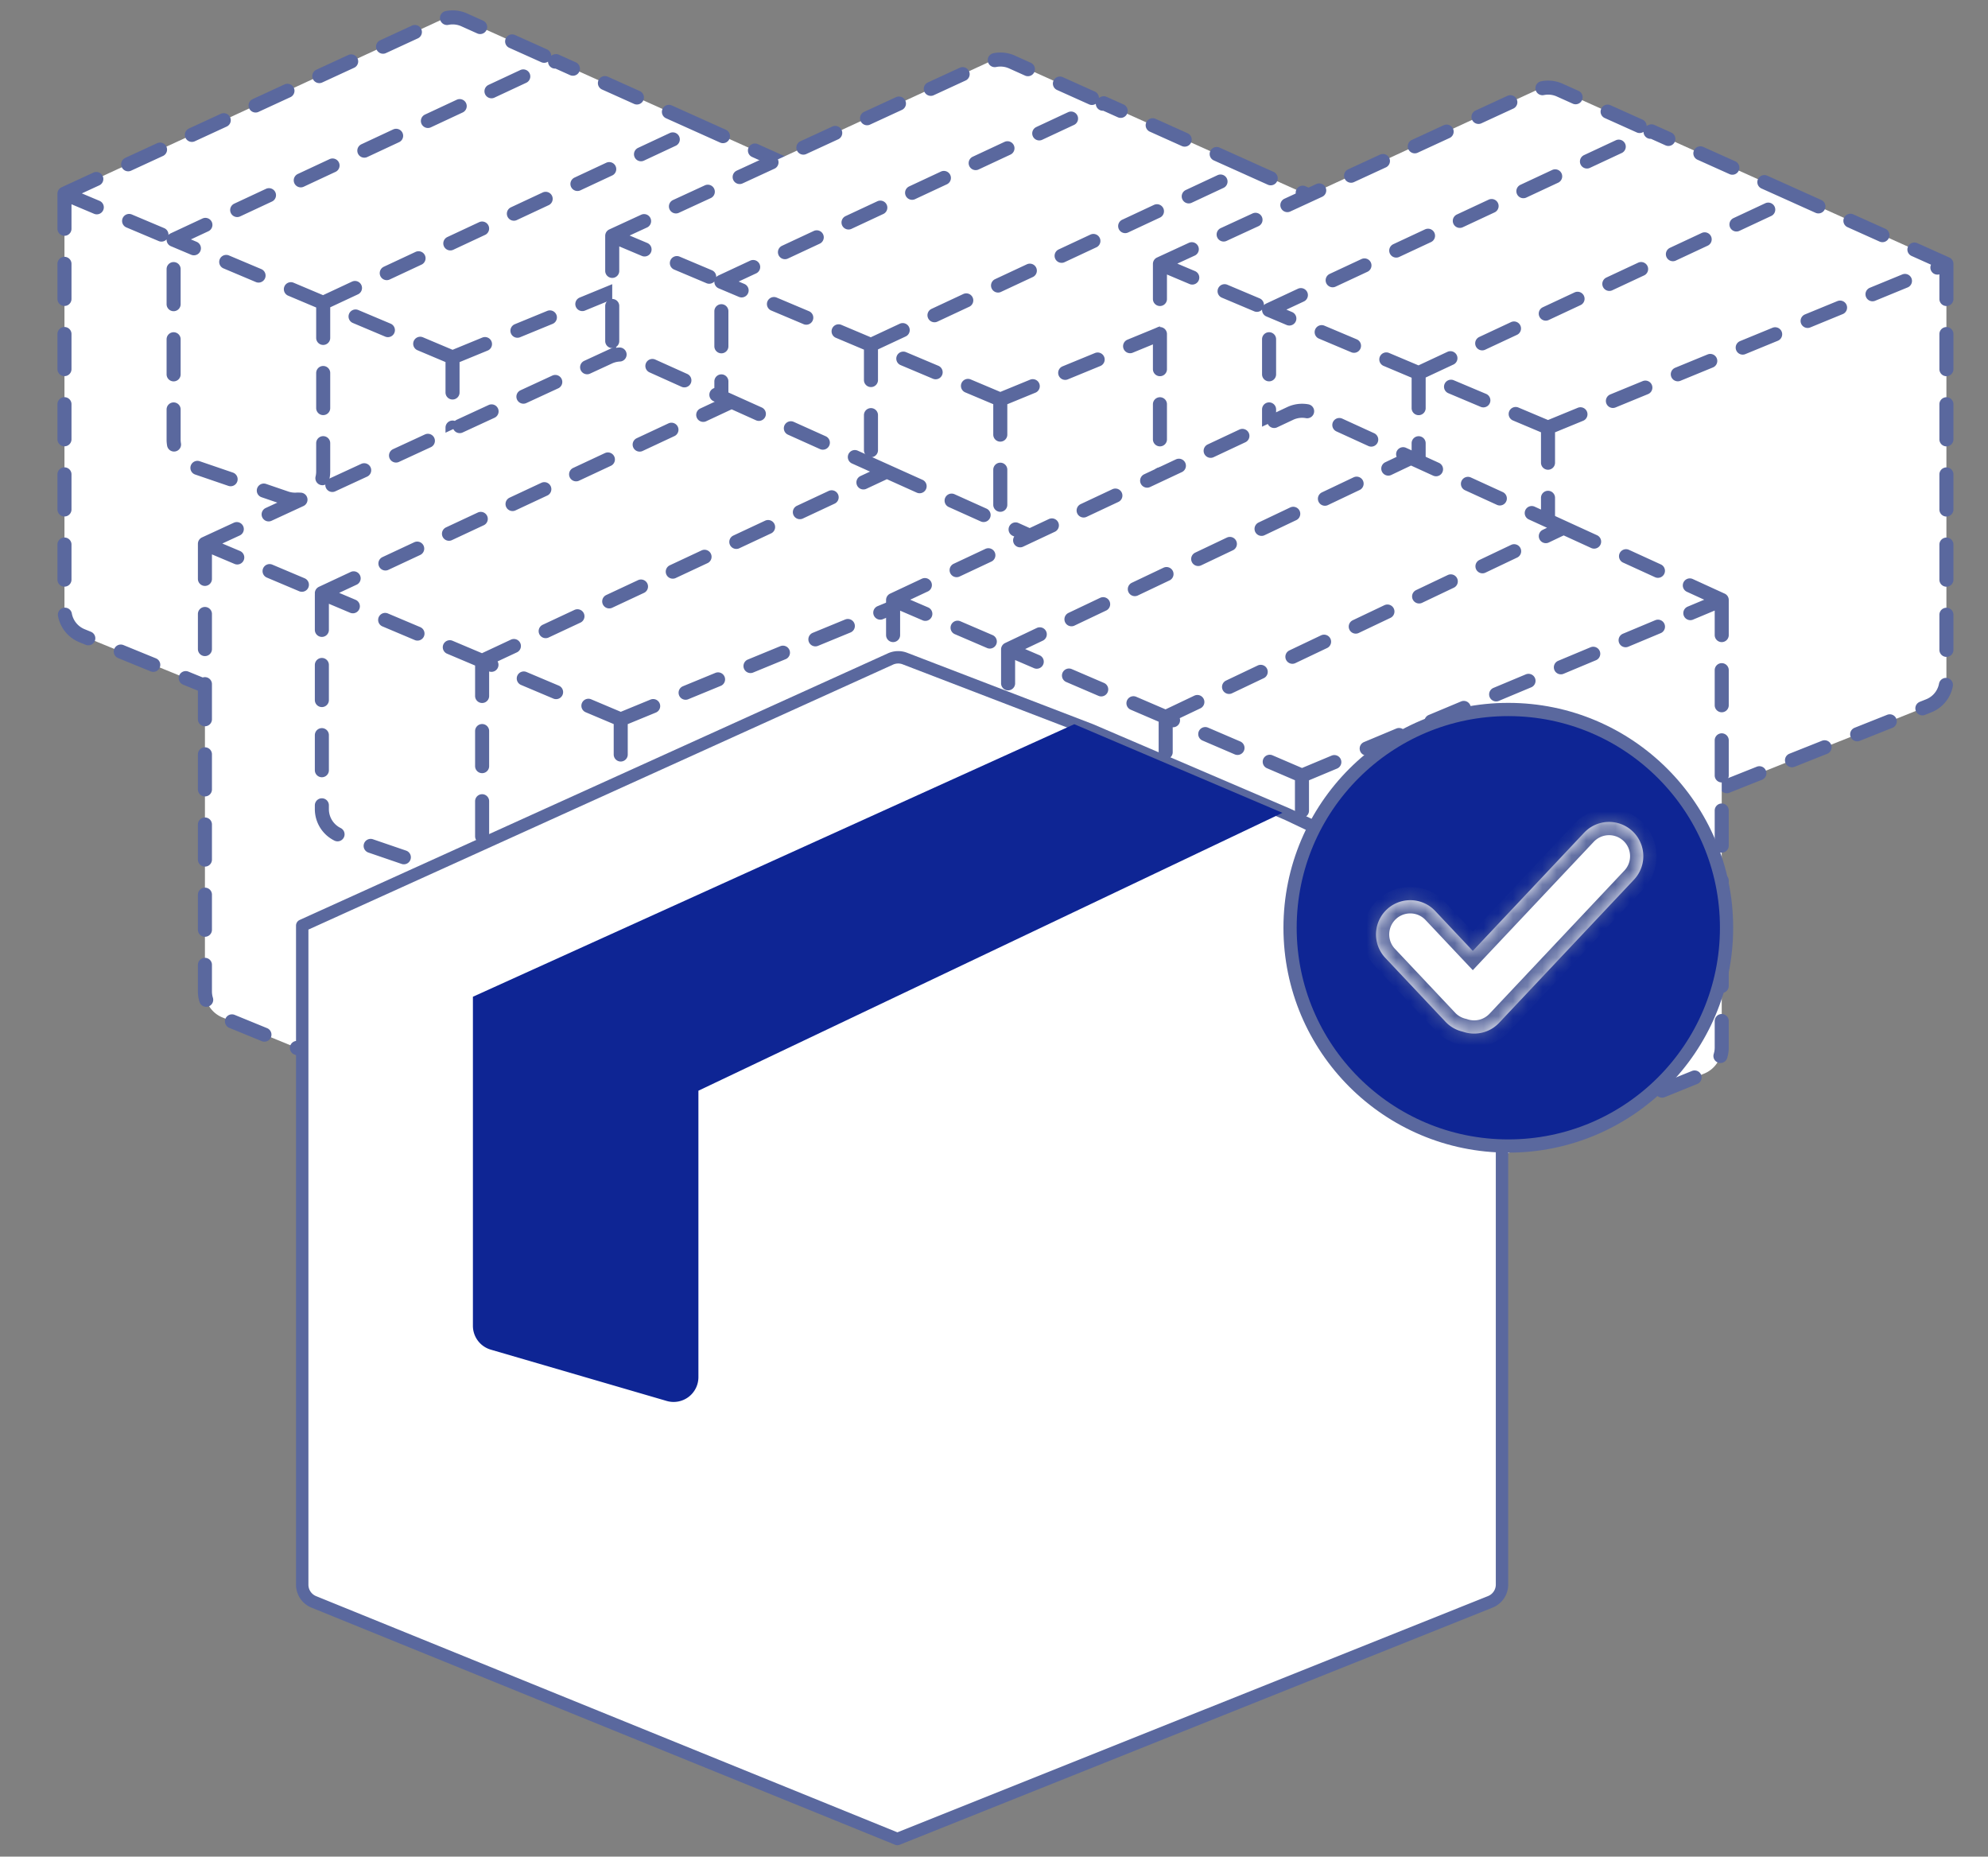<svg xmlns="http://www.w3.org/2000/svg" width="136" height="127" fill="none"><rect width="100%" height="100%" fill="#808080" stroke="none"/><path fill="#fff" d="M4.41 13.248 30.164 1.367a1.92 1.92 0 0 1 1.592-.008l6.282 2.822 1.416.637 8.495 3.817 10.265 4.613v28.443c0 .787-.48 1.494-1.21 1.785L30.957 53.844 5.605 43.483a1.92 1.92 0 0 1-1.195-1.779z"/><path stroke="#5A689E" stroke-dasharray="2.4 2.4" stroke-linecap="round" stroke-width=".961" d="M4.41 13.248 30.164 1.367a1.92 1.92 0 0 1 1.592-.008l6.282 2.822M4.41 13.248v28.456c0 .78.472 1.483 1.195 1.779l25.353 10.36M4.41 13.248l7.467 3.15m19.081 8.049 27.256-11.199M30.958 24.447v29.396m0-29.396-8.85-3.733m36.106-7.466v28.443c0 .787-.48 1.494-1.21 1.785L30.957 53.844m27.256-40.595L47.95 8.635m-25.84 12.08 25.84-12.08m-25.84 12.08-10.232-4.317m10.232 4.316v11.544a1.922 1.922 0 0 1-2.544 1.818l-6.389-2.185a1.92 1.92 0 0 1-1.3-1.819V16.398M47.95 8.635l-8.495-3.817-1.416-.637M11.877 16.398l26.16-12.217"/><path fill="#fff" d="M41.883 16.13 67.636 4.25a1.92 1.92 0 0 1 1.593-.008l6.281 2.823 1.416.636 8.495 3.818 10.266 4.613v28.443c0 .786-.48 1.494-1.211 1.785L68.43 56.725l-25.353-10.36a1.92 1.92 0 0 1-1.195-1.779z"/><path stroke="#5A689E" stroke-dasharray="2.4 2.4" stroke-linecap="round" stroke-width=".961" d="M41.883 16.13 67.636 4.25a1.92 1.92 0 0 1 1.593-.008l6.281 2.823M41.883 16.13v28.455c0 .78.472 1.484 1.194 1.78l25.354 10.36M41.883 16.13l7.466 3.15m19.082 8.048 27.256-11.198M68.43 27.329v29.396m0-29.396-8.85-3.733m36.106-7.465v28.443c0 .786-.48 1.494-1.211 1.785L68.43 56.725m27.256-40.594L85.42 11.518m-25.84 12.078 25.84-12.078m-25.84 12.078L49.35 19.28m10.233 4.316V35.14a1.922 1.922 0 0 1-2.544 1.818l-6.389-2.185a1.92 1.92 0 0 1-1.3-1.818V19.28m36.073-7.762L76.926 7.7l-1.416-.636M49.35 19.28 75.51 7.064"/><path fill="#fff" d="m14.02 37.198 27.649-12.772a1.92 1.92 0 0 1 1.594-.008l6.786 3.053 1.517.683 9.102 4.095 10.999 4.949v30.607c0 .786-.48 1.493-1.21 1.785L42.463 80.745l-27.25-11.15a1.92 1.92 0 0 1-1.194-1.778z"/><path stroke="#5A689E" stroke-dasharray="2.4 2.4" stroke-linecap="round" stroke-width=".961" d="m14.02 37.198 27.649-12.772a1.92 1.92 0 0 1 1.594-.008l6.786 3.053m-36.03 9.727v30.62c0 .78.472 1.482 1.194 1.778l27.25 11.149M14.02 37.198l8 3.378m20.444 8.635 29.203-12.013M42.464 49.21v31.534m0-31.534-9.482-4.004m38.685-8.01v30.608c0 .786-.48 1.493-1.21 1.785L42.463 80.745m29.203-43.547-10.999-4.949M32.982 45.206 60.668 32.25M32.982 45.206l-10.962-4.63m10.962 4.63v12.578a1.922 1.922 0 0 1-2.544 1.818l-7.12-2.438a1.92 1.92 0 0 1-1.299-1.818v-14.77m38.65-8.327-9.103-4.095-1.517-.683m-28.03 13.105 28.03-13.105"/><path fill="#fff" d="M79.352 18.052 105.105 6.17a1.92 1.92 0 0 1 1.593-.008l6.281 2.823 1.416.636 8.495 3.818 10.265 4.613v28.443a1.92 1.92 0 0 1-1.21 1.785L105.9 58.647l-25.354-10.36a1.92 1.92 0 0 1-1.194-1.78z"/><path stroke="#5A689E" stroke-dasharray="2.4 2.4" stroke-linecap="round" stroke-width=".961" d="M79.352 18.052 105.105 6.17a1.92 1.92 0 0 1 1.593-.008l6.281 2.823m-33.627 9.067v28.456c0 .78.472 1.483 1.194 1.778l25.354 10.36M79.352 18.053l7.466 3.15M105.9 29.25l27.255-11.199M105.9 29.251v29.396m0-29.396-8.85-3.733m36.105-7.466v28.443a1.92 1.92 0 0 1-1.21 1.785L105.9 58.647m27.255-40.595L122.89 13.44M97.05 25.518l25.84-12.079M97.05 25.518l-10.232-4.316m10.232 4.316V37.06a1.922 1.922 0 0 1-2.543 1.818l-6.39-2.185a1.92 1.92 0 0 1-1.299-1.818V21.202m36.072-7.763-8.495-3.818-1.416-.636m-26.16 12.217 26.16-12.217"/><path fill="#fff" d="m61.098 41.041 27.164-12.76a1.92 1.92 0 0 1 1.616-.008l6.649 3.042 1.491.682 8.951 4.096 10.815 4.948v30.615c0 .782-.475 1.487-1.2 1.78L89.068 84.589 62.28 73.443a1.92 1.92 0 0 1-1.183-1.774z"/><path stroke="#5A689E" stroke-dasharray="2.4 2.4" stroke-linecap="round" stroke-width=".961" d="m61.098 41.041 27.164-12.76a1.92 1.92 0 0 1 1.616-.008l6.649 3.042m-35.43 9.726V71.67c0 .776.468 1.476 1.184 1.774l26.787 11.145m-27.97-43.547 7.866 3.379m20.104 8.634 28.716-12.013M89.068 53.054v31.534m0-31.534-9.323-4.004m38.039-8.009v30.615c0 .782-.475 1.487-1.2 1.78L89.068 84.589m28.716-43.547-10.815-4.948M79.745 49.05l27.224-12.957M79.745 49.05l-10.78-4.63m10.78 4.63v12.562a1.922 1.922 0 0 1-2.554 1.815l-6.937-2.416a1.92 1.92 0 0 1-1.29-1.814V44.42m38.005-8.327-8.95-4.096-1.492-.682M68.964 44.42l27.563-13.105"/><path fill="#fff" stroke="#5A689E" stroke-linejoin="round" stroke-width=".848" d="M60.919 45.075c.31-.14.663-.151.98-.03l12.722 4.886 13.484 5.779 14.648 6.954v45.725c0 .52-.317.988-.8 1.181l-40.562 16.223-39.923-16.219a1.27 1.27 0 0 1-.793-1.179V63.313z"/><path fill="#0E2594" d="M32.352 90.69V68.18L73.49 49.537 87.734 55.6 47.779 74.607v19.594a1.696 1.696 0 0 1-2.171 1.628l-12.035-3.51a1.7 1.7 0 0 1-1.221-1.628"/><circle cx="103.184" cy="63.461" r="14.93" fill="#0E2594" stroke="#5A689E" stroke-width=".905"/><mask id="a" fill="#fff"><path fill-rule="evenodd" d="M100.084 70.572a2.33 2.33 0 0 1-1.198-.68l-4.115-4.368a2.342 2.342 0 1 1 3.41-3.213l2.574 2.732 7.617-8.085a2.342 2.342 0 0 1 3.41 3.213l-9.227 9.793c-.653.692-1.627.9-2.471.608" clip-rule="evenodd"/></mask><path fill="#fff" fill-rule="evenodd" d="M100.084 70.572a2.33 2.33 0 0 1-1.198-.68l-4.115-4.368a2.342 2.342 0 1 1 3.41-3.213l2.574 2.732 7.617-8.085a2.342 2.342 0 0 1 3.41 3.213l-9.227 9.793c-.653.692-1.627.9-2.471.608" clip-rule="evenodd"/><path fill="#5A689E" d="m98.887 69.891-.66.62zm1.197.681.295-.855-.049-.017-.051-.011zm-5.313-5.048.659-.62zm.099-3.311-.62-.659zm3.31.098-.658.62zm2.575 2.732-.659.62.659.7.658-.7zm7.617-8.085-.658-.62zm3.311-.098-.62.658zm.099 3.31.658.621zm-9.227 9.794.658.62zm-4.327.548a3.24 3.24 0 0 0 1.661.944l.39-1.767a1.43 1.43 0 0 1-.734-.418zm-4.115-4.368 4.115 4.368 1.317-1.241-4.115-4.368zm.136-4.59a3.247 3.247 0 0 0-.136 4.59l1.317-1.24a1.437 1.437 0 0 1 .06-2.033zm4.59.137a3.247 3.247 0 0 0-4.59-.137l1.241 1.317a1.437 1.437 0 0 1 2.032.06zm2.574 2.732-2.574-2.732-1.317 1.24 2.574 2.733zm0 1.24 7.618-8.084-1.317-1.241-7.618 8.085zm7.618-8.084a1.44 1.44 0 0 1 2.032-.06l1.241-1.318a3.247 3.247 0 0 0-4.59.137zm2.032-.06c.577.544.605 1.453.06 2.031l1.317 1.241a3.247 3.247 0 0 0-.136-4.59zm.06 2.031-9.227 9.794 1.317 1.24 9.227-9.793zm-9.227 9.794a1.44 1.44 0 0 1-1.517.373l-.59 1.71a3.25 3.25 0 0 0 3.424-.842z" mask="url(#a)"/></svg>